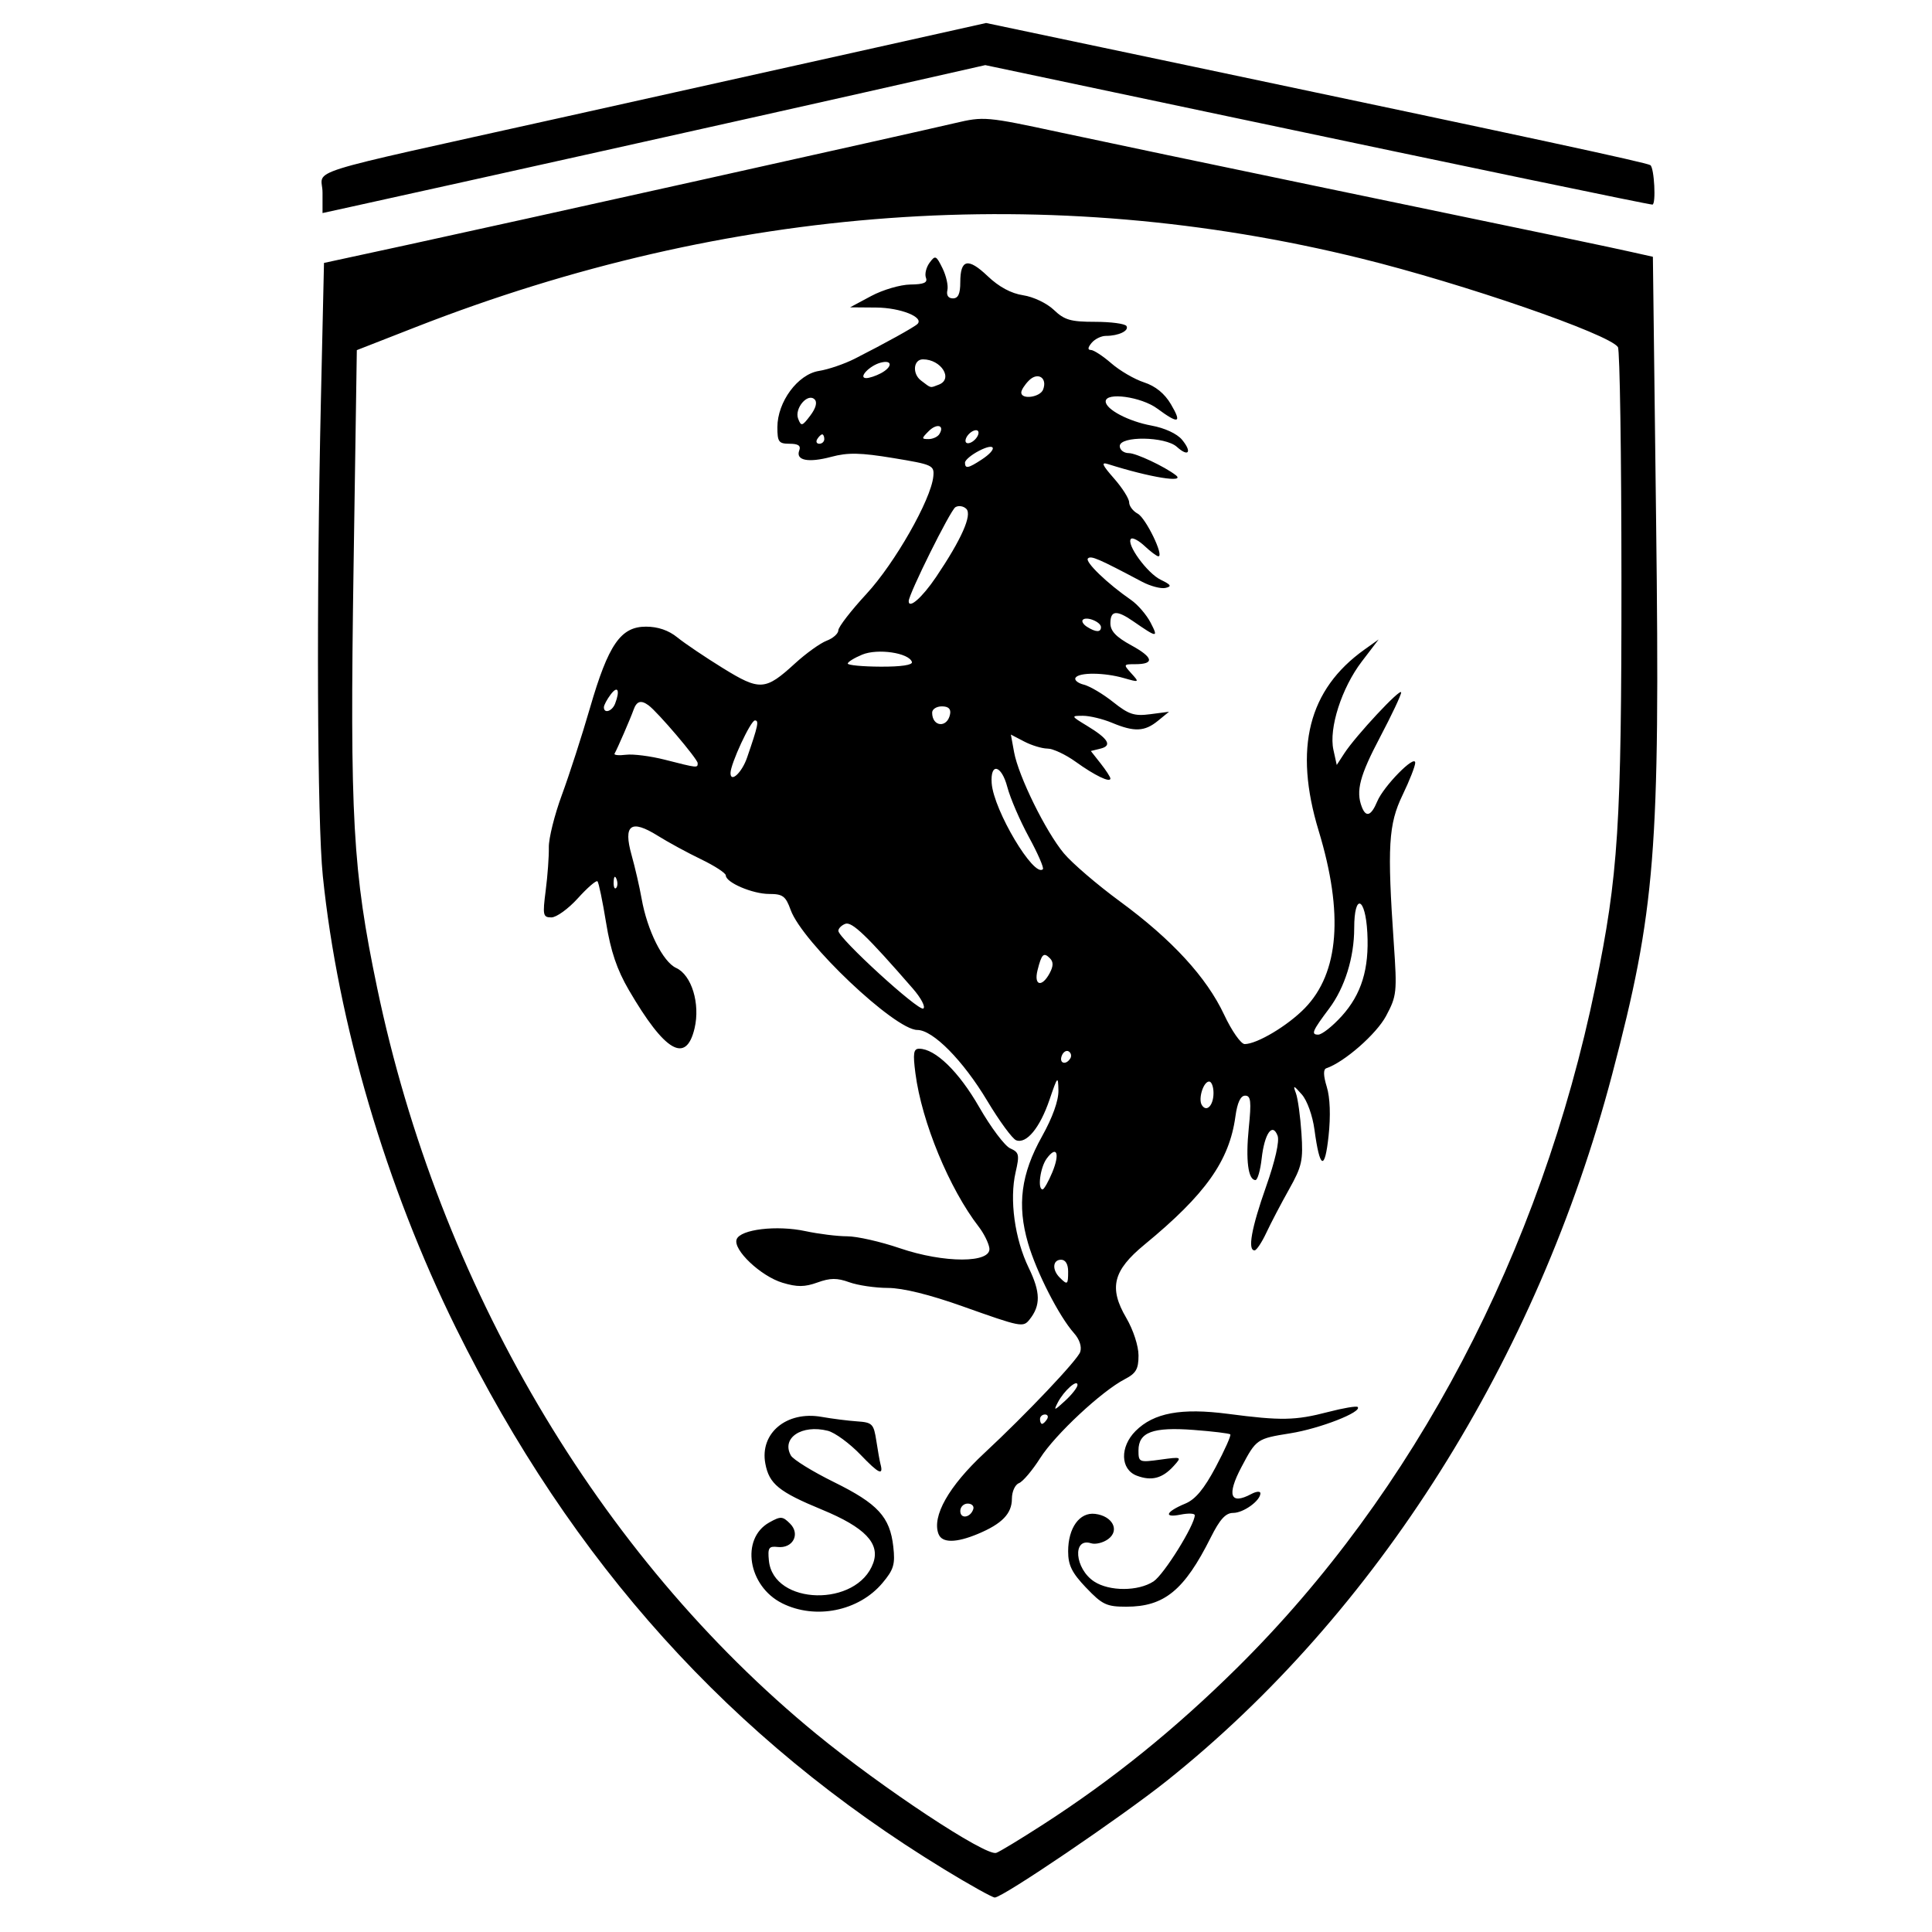 <?xml version="1.0" encoding="UTF-8" standalone="no"?>
<svg
   xmlns:dc="http://purl.org/dc/elements/1.1/"
   xmlns:cc="http://creativecommons.org/ns#"
   xmlns:rdf="http://www.w3.org/1999/02/22-rdf-syntax-ns#"
   xmlns:svg="http://www.w3.org/2000/svg"
   xmlns="http://www.w3.org/2000/svg"
   id="svg851"
   version="1.1"
   viewBox="0 0 132.292 132.292">
  <title
     id="title1484">auto123</title>
  <defs
     id="defs855" />
  <path
     id="path2273"
     d="M 64.658,128.003 C 50.058,119.101 39.168,107.026 31.212,90.915 26.428,81.227 23.135,70.041 22.104,59.974 21.72,56.223 21.661,41.263 21.975,27.326 l 0.21,-9.322 5.65,-1.223 c 6.577,-1.424 34.561,-7.647 37.545,-8.349 1.99,-0.468 2.141,-0.455 7.225,0.637 2.856,0.614 10.756,2.271 17.555,3.682 17.392,3.611 19.874,4.129 21.545,4.502 l 1.475,0.329 0.222,18.203 c 0.275,22.523 -0.044,26.519 -3.013,37.791 -5.132,19.486 -16.12,36.909 -30.505,48.373 -3.103,2.472 -11.226,7.982 -11.768,7.982 -0.164,0 -1.72,-0.867 -3.458,-1.927 z m 6.766,-3.072 c 4.753,-3.065 9.033,-6.521 13.293,-10.735 12.127,-11.996 20.779,-28.453 24.529,-46.655 1.569,-7.616 1.786,-11.014 1.781,-27.84 C 111.025,31.134 110.916,23.964 110.786,23.768 110.195,22.875 100.2,19.424 93.21,17.7 71.862,12.433 49.885,14.027 28.477,22.394 l -4.044,1.581 -0.223,14.846 c -0.259,17.239 -0.06,20.792 1.613,28.814 4.24,20.323 15.153,38.864 30.07,51.093 4.518,3.704 11.576,8.372 12.319,8.147 0.204,-0.061 1.649,-0.936 3.211,-1.944 z M 53.553,109.78 c -2.337,-1.167 -2.855,-4.421 -0.881,-5.529 0.786,-0.441 0.916,-0.434 1.429,0.08 0.718,0.718 0.183,1.716 -0.855,1.597 -0.603,-0.069 -0.684,0.057 -0.597,0.932 0.306,3.079 6.062,3.206 7.147,0.159 0.477,-1.339 -0.578,-2.436 -3.507,-3.645 -2.958,-1.221 -3.622,-1.76 -3.884,-3.156 -0.391,-2.084 1.459,-3.622 3.848,-3.2 0.722,0.128 1.818,0.267 2.436,0.309 1.041,0.071 1.138,0.169 1.316,1.328 0.106,0.688 0.231,1.396 0.279,1.572 0.23,0.848 -0.099,0.7 -1.354,-0.61 -0.751,-0.783 -1.762,-1.524 -2.248,-1.646 -1.789,-0.449 -3.198,0.495 -2.527,1.694 0.156,0.278 1.482,1.097 2.947,1.819 3.007,1.482 3.836,2.383 4.065,4.422 0.137,1.212 0.03,1.571 -0.743,2.489 -1.623,1.929 -4.589,2.527 -6.873,1.386 z m 20.822,-1.057 c -0.98,-1.03 -1.235,-1.545 -1.235,-2.497 0,-1.605 0.782,-2.693 1.845,-2.565 1.194,0.144 1.707,1.126 0.901,1.724 -0.344,0.255 -0.874,0.386 -1.177,0.289 -1.294,-0.411 -1.119,1.748 0.213,2.62 1.041,0.682 3.018,0.678 4.065,-0.008 0.709,-0.464 2.823,-3.859 2.823,-4.532 0,-0.13 -0.441,-0.148 -0.979,-0.04 -1.192,0.238 -0.999,-0.204 0.329,-0.755 0.694,-0.287 1.287,-1.001 2.088,-2.509 0.616,-1.159 1.064,-2.164 0.995,-2.232 -0.068,-0.068 -1.196,-0.205 -2.506,-0.304 -2.799,-0.212 -3.781,0.153 -3.781,1.404 0,0.809 0.046,0.829 1.495,0.63 1.474,-0.202 1.487,-0.196 0.921,0.43 -0.774,0.856 -1.522,1.052 -2.535,0.667 -1.125,-0.428 -1.165,-1.973 -0.079,-3.059 1.243,-1.243 3.127,-1.592 6.335,-1.172 3.634,0.475 4.6,0.457 6.846,-0.128 1.034,-0.269 1.945,-0.424 2.025,-0.344 0.338,0.338 -2.578,1.478 -4.608,1.802 -2.297,0.367 -2.335,0.393 -3.348,2.309 -1.022,1.932 -0.77,2.621 0.676,1.848 0.342,-0.183 0.621,-0.205 0.621,-0.05 0,0.509 -1.16,1.345 -1.866,1.345 -0.513,0 -0.91,0.435 -1.536,1.686 -1.811,3.616 -3.178,4.736 -5.783,4.736 -1.347,0 -1.644,-0.14 -2.745,-1.298 z m -10.11,-3.68 c -0.467,-1.216 0.7,-3.276 3.142,-5.548 2.869,-2.669 6.375,-6.368 6.56,-6.922 0.119,-0.357 -0.047,-0.863 -0.423,-1.284 -1.024,-1.149 -2.574,-4.182 -3.151,-6.167 -0.759,-2.612 -0.481,-4.736 0.956,-7.306 0.724,-1.295 1.14,-2.458 1.126,-3.147 -0.021,-1.031 -0.056,-0.995 -0.61,0.632 -0.655,1.925 -1.58,3.048 -2.286,2.777 -0.257,-0.099 -1.146,-1.311 -1.975,-2.695 -1.659,-2.769 -3.719,-4.857 -4.791,-4.857 -1.535,0 -7.872,-6.003 -8.672,-8.216 -0.344,-0.951 -0.539,-1.097 -1.472,-1.097 -1.139,0 -2.97,-0.783 -2.97,-1.269 0,-0.159 -0.759,-0.654 -1.686,-1.101 -0.927,-0.446 -2.265,-1.173 -2.973,-1.616 -1.84,-1.15 -2.377,-0.755 -1.794,1.319 0.238,0.848 0.548,2.193 0.688,2.988 0.383,2.172 1.46,4.333 2.366,4.746 1.058,0.482 1.657,2.445 1.261,4.13 -0.58,2.464 -2.028,1.622 -4.499,-2.614 -0.816,-1.399 -1.243,-2.661 -1.56,-4.611 -0.24,-1.476 -0.505,-2.753 -0.59,-2.838 -0.085,-0.085 -0.688,0.437 -1.341,1.159 -0.652,0.722 -1.469,1.313 -1.814,1.313 -0.578,0 -0.609,-0.147 -0.39,-1.846 0.131,-1.016 0.227,-2.343 0.214,-2.95 -0.013,-0.607 0.389,-2.225 0.895,-3.595 0.505,-1.37 1.372,-4.053 1.925,-5.961 1.257,-4.333 2.101,-5.557 3.831,-5.557 0.82,0 1.553,0.251 2.151,0.738 0.499,0.406 1.899,1.35 3.11,2.098 2.544,1.57 2.908,1.547 4.944,-0.317 0.752,-0.688 1.727,-1.388 2.167,-1.556 0.44,-0.167 0.801,-0.488 0.801,-0.714 6.25e-4,-0.225 0.869,-1.349 1.93,-2.497 1.936,-2.095 4.413,-6.445 4.572,-8.028 0.077,-0.771 -0.031,-0.821 -2.74,-1.268 -2.253,-0.371 -3.106,-0.389 -4.241,-0.085 -1.584,0.424 -2.46,0.248 -2.196,-0.44 0.123,-0.321 -0.072,-0.455 -0.662,-0.455 -0.744,0 -0.837,-0.126 -0.837,-1.131 0,-1.736 1.396,-3.626 2.847,-3.855 0.642,-0.101 1.744,-0.478 2.451,-0.837 2.097,-1.065 4.079,-2.163 4.294,-2.378 0.466,-0.466 -1.161,-1.113 -2.83,-1.126 l -1.785,-0.014 1.445,-0.774 c 0.795,-0.426 2.002,-0.78 2.684,-0.788 0.927,-0.011 1.195,-0.128 1.066,-0.465 -0.095,-0.248 0.016,-0.709 0.247,-1.024 0.39,-0.533 0.453,-0.506 0.885,0.37 0.256,0.519 0.408,1.197 0.337,1.506 -0.08,0.351 0.062,0.562 0.378,0.562 0.362,0 0.505,-0.314 0.505,-1.105 0,-1.581 0.531,-1.699 1.875,-0.418 0.772,0.735 1.606,1.185 2.429,1.309 0.703,0.106 1.628,0.547 2.105,1.004 0.722,0.691 1.149,0.815 2.821,0.815 1.084,0 2.05,0.129 2.148,0.287 0.2,0.323 -0.538,0.676 -1.411,0.676 -0.317,0 -0.757,0.217 -0.976,0.482 -0.262,0.316 -0.28,0.482 -0.05,0.482 0.192,0 0.824,0.413 1.404,0.917 0.58,0.505 1.587,1.091 2.238,1.302 0.78,0.254 1.405,0.761 1.836,1.491 0.775,1.313 0.541,1.389 -0.931,0.303 -1.096,-0.809 -3.532,-1.146 -3.532,-0.489 0,0.543 1.565,1.367 3.14,1.655 0.903,0.165 1.746,0.555 2.086,0.966 0.707,0.854 0.448,1.213 -0.352,0.489 -0.792,-0.717 -3.91,-0.758 -3.91,-0.052 0,0.265 0.281,0.482 0.624,0.482 0.492,0 2.426,0.908 3.203,1.503 0.735,0.563 -1.76,0.16 -4.613,-0.746 -0.513,-0.163 -0.434,0.034 0.393,0.976 0.57,0.649 1.036,1.386 1.036,1.639 0,0.253 0.264,0.6 0.586,0.773 0.556,0.297 1.827,2.92 1.416,2.92 -0.107,0 -0.528,-0.314 -0.936,-0.697 -0.408,-0.383 -0.831,-0.608 -0.94,-0.499 -0.348,0.348 1.109,2.353 2.034,2.801 0.713,0.345 0.779,0.457 0.329,0.56 -0.309,0.071 -1.032,-0.119 -1.606,-0.423 -3.002,-1.591 -3.497,-1.804 -3.705,-1.596 -0.225,0.225 1.34,1.731 2.947,2.839 0.46,0.317 1.066,1.019 1.346,1.561 0.544,1.051 0.458,1.044 -1.199,-0.102 -1.13,-0.782 -1.556,-0.744 -1.556,0.14 0,0.532 0.386,0.94 1.425,1.508 1.524,0.832 1.621,1.295 0.272,1.295 -0.808,0 -0.816,0.019 -0.262,0.631 0.561,0.619 0.551,0.625 -0.51,0.321 -1.356,-0.389 -3.079,-0.401 -3.312,-0.023 -0.098,0.158 0.159,0.371 0.57,0.474 0.411,0.103 1.313,0.638 2.005,1.189 1.07,0.852 1.449,0.976 2.542,0.833 l 1.284,-0.168 -0.758,0.619 c -0.912,0.745 -1.617,0.776 -3.145,0.137 -0.634,-0.265 -1.533,-0.481 -1.997,-0.48 -0.823,0.001 -0.817,0.018 0.28,0.683 1.474,0.894 1.751,1.363 0.926,1.566 l -0.66,0.163 0.67,0.851 c 0.368,0.468 0.67,0.932 0.67,1.032 0,0.31 -1.074,-0.207 -2.376,-1.145 -0.689,-0.496 -1.556,-0.903 -1.927,-0.904 -0.371,-0.001 -1.088,-0.218 -1.593,-0.481 l -0.919,-0.479 0.22,1.204 c 0.301,1.647 2.165,5.435 3.408,6.926 0.563,0.675 2.293,2.159 3.845,3.298 3.558,2.611 5.927,5.189 7.132,7.758 0.518,1.104 1.15,2.007 1.405,2.007 0.844,0 2.953,-1.261 4.121,-2.463 2.345,-2.415 2.662,-6.489 0.943,-12.148 -1.717,-5.653 -0.7,-9.67 3.138,-12.403 l 0.97,-0.691 -1.153,1.51 c -1.379,1.807 -2.267,4.571 -1.943,6.048 l 0.228,1.036 0.519,-0.799 c 0.786,-1.209 3.891,-4.535 3.891,-4.167 0,0.177 -0.65,1.555 -1.445,3.062 -1.392,2.639 -1.667,3.688 -1.25,4.773 0.287,0.748 0.643,0.621 1.058,-0.375 0.434,-1.044 2.6,-3.247 2.6,-2.645 0,0.229 -0.391,1.224 -0.868,2.213 -0.964,1.996 -1.054,3.519 -0.599,10.146 0.231,3.356 0.204,3.604 -0.528,4.977 -0.663,1.242 -2.861,3.166 -4.094,3.583 -0.214,0.072 -0.202,0.505 0.034,1.274 0.225,0.732 0.271,1.977 0.123,3.354 -0.26,2.428 -0.604,2.277 -0.967,-0.427 -0.129,-0.957 -0.503,-2 -0.865,-2.408 -0.578,-0.652 -0.616,-0.659 -0.402,-0.078 0.13,0.353 0.299,1.581 0.376,2.729 0.125,1.874 0.038,2.267 -0.852,3.853 -0.545,0.971 -1.244,2.307 -1.553,2.967 -0.309,0.661 -0.671,1.202 -0.803,1.204 -0.491,0.007 -0.217,-1.521 0.78,-4.347 0.632,-1.792 0.936,-3.135 0.794,-3.506 -0.355,-0.926 -0.897,-0.147 -1.09,1.566 -0.091,0.81 -0.282,1.473 -0.424,1.473 -0.503,0 -0.679,-1.366 -0.459,-3.558 0.185,-1.839 0.142,-2.222 -0.248,-2.222 -0.314,0 -0.536,0.477 -0.667,1.431 -0.416,3.035 -2.048,5.334 -6.225,8.77 -2.16,1.777 -2.454,2.961 -1.246,5.021 0.476,0.813 0.837,1.92 0.837,2.567 0,0.933 -0.169,1.226 -0.936,1.623 -1.584,0.819 -4.778,3.798 -5.799,5.408 -0.533,0.841 -1.187,1.612 -1.452,1.714 -0.267,0.102 -0.483,0.578 -0.483,1.064 0,1.022 -0.674,1.72 -2.329,2.411 -1.496,0.625 -2.455,0.629 -2.692,0.012 z m 2.379,-1.705 c 0.07,-0.21 -0.102,-0.381 -0.381,-0.381 -0.28,0 -0.508,0.229 -0.508,0.508 0,0.567 0.691,0.468 0.89,-0.127 z m 5.051,-6.161 c 0.109,-0.177 0.045,-0.321 -0.142,-0.321 -0.187,0 -0.34,0.144 -0.34,0.321 0,0.177 0.064,0.321 0.142,0.321 0.078,0 0.231,-0.145 0.34,-0.321 z m 2.087,-2.343 c 0,-0.431 -0.931,0.394 -1.346,1.193 -0.31,0.597 -0.256,0.585 0.499,-0.11 0.465,-0.428 0.846,-0.915 0.846,-1.083 z m -0.642,-7.772 c 0,-0.499 -0.182,-0.803 -0.482,-0.803 -0.578,0 -0.632,0.684 -0.096,1.22 0.532,0.531 0.578,0.498 0.578,-0.417 z m -1.089,-6.778 c 0.546,-1.307 0.309,-1.893 -0.383,-0.947 -0.44,0.602 -0.639,2.106 -0.278,2.106 0.097,0 0.395,-0.521 0.661,-1.159 z m 11.043,-5.443 c 0,-0.431 -0.135,-0.784 -0.299,-0.784 -0.393,0 -0.763,1.186 -0.502,1.608 0.324,0.524 0.801,0.033 0.801,-0.824 z M 73.288,72.474 c 0.102,-0.164 0.053,-0.38 -0.108,-0.48 -0.161,-0.099 -0.376,0.035 -0.477,0.299 -0.2,0.52 0.283,0.669 0.585,0.181 z m 18.583,-2.894 c 1.355,-1.5 1.887,-3.229 1.756,-5.705 -0.131,-2.472 -0.899,-2.746 -0.899,-0.321 0,2.007 -0.645,4.077 -1.715,5.504 -1.154,1.539 -1.259,1.788 -0.75,1.788 0.255,0 0.978,-0.57 1.607,-1.266 z m -29.367,-1.89 c -3.152,-3.624 -4.174,-4.604 -4.622,-4.432 -0.262,0.1 -0.476,0.316 -0.476,0.479 0,0.501 5.489,5.523 5.816,5.321 0.169,-0.104 -0.154,-0.72 -0.718,-1.368 z m 9.371,-1.052 c 0.258,-0.483 0.263,-0.776 0.017,-1.022 -0.43,-0.43 -0.567,-0.297 -0.847,0.816 -0.266,1.061 0.297,1.201 0.83,0.206 z M 42.213,60.189 c -0.103,-0.256 -0.179,-0.18 -0.194,0.194 -0.014,0.338 0.062,0.528 0.169,0.421 0.107,-0.107 0.118,-0.384 0.025,-0.615 z M 70.452,57.317 c -0.613,-1.125 -1.278,-2.669 -1.478,-3.431 -0.397,-1.511 -1.173,-1.695 -1.069,-0.254 0.133,1.845 2.9,6.491 3.505,5.886 0.086,-0.086 -0.345,-1.077 -0.958,-2.202 z m -19.299,-5.435 c 0.758,-2.198 0.833,-2.551 0.538,-2.551 -0.289,0 -1.67,2.978 -1.67,3.602 0,0.697 0.779,-0.026 1.132,-1.051 z m -3.38,0.374 c 0,-0.282 -2.738,-3.503 -3.37,-3.963 -0.517,-0.377 -0.811,-0.286 -1.023,0.316 -0.2,0.568 -1.103,2.652 -1.299,2.996 -0.058,0.103 0.295,0.137 0.786,0.076 0.49,-0.061 1.686,0.092 2.658,0.34 2.256,0.575 2.248,0.574 2.248,0.235 z m 17.283,-3.353 c 0.07,-0.361 -0.113,-0.535 -0.562,-0.535 -0.366,0 -0.666,0.193 -0.666,0.428 0,0.983 1.04,1.074 1.228,0.107 z m -22.937,-0.722 c 0.351,-0.915 0.184,-1.271 -0.297,-0.635 -0.259,0.343 -0.471,0.74 -0.471,0.883 0,0.46 0.567,0.276 0.768,-0.248 z m 20.324,-2.853 c -0.204,-0.626 -2.343,-0.942 -3.404,-0.503 -0.545,0.226 -0.989,0.501 -0.989,0.612 0.001,0.111 1.014,0.207 2.251,0.212 1.406,0.007 2.209,-0.114 2.141,-0.321 z m 12.946,-2.384 c 0,-0.356 -0.988,-0.759 -1.241,-0.506 -0.102,0.102 0.027,0.32 0.287,0.484 0.6,0.38 0.954,0.388 0.954,0.022 z M 64.094,39.516 c 1.741,-2.582 2.486,-4.259 2.075,-4.671 -0.196,-0.196 -0.534,-0.248 -0.75,-0.115 -0.348,0.215 -3.196,5.948 -3.196,6.434 0,0.565 0.932,-0.257 1.871,-1.649 z m 3.118,-8.043 c 1.119,-0.733 0.986,-1.204 -0.172,-0.605 -0.53,0.274 -0.963,0.639 -0.963,0.811 0,0.434 0.22,0.394 1.135,-0.206 z M 56.443,30.065 c 0,-0.177 -0.064,-0.321 -0.142,-0.321 -0.078,0 -0.231,0.144 -0.34,0.321 -0.109,0.177 -0.045,0.321 0.142,0.321 0.187,0 0.34,-0.145 0.34,-0.321 z m 10.536,-0.301 c 0.08,-0.241 -0.04,-0.361 -0.281,-0.281 -0.232,0.077 -0.485,0.33 -0.562,0.562 -0.08,0.241 0.04,0.361 0.281,0.281 0.232,-0.077 0.485,-0.33 0.562,-0.562 z m -2.656,-0.041 c 0.377,-0.609 -0.173,-0.76 -0.732,-0.2 -0.501,0.501 -0.501,0.543 -0.011,0.543 0.292,0 0.627,-0.154 0.743,-0.342 z m -8.542,-2.373 c -0.471,-0.473 -1.4,0.617 -1.128,1.324 0.205,0.534 0.277,0.516 0.829,-0.216 0.384,-0.508 0.493,-0.913 0.299,-1.108 z m 15.646,-0.678 c 0.307,-0.801 -0.363,-1.228 -0.972,-0.618 -0.289,0.289 -0.525,0.659 -0.525,0.823 0,0.506 1.293,0.329 1.498,-0.205 z m -7.143,-0.334 c 1.008,-0.387 0.164,-1.732 -1.087,-1.732 -0.656,0 -0.746,0.985 -0.132,1.45 0.722,0.547 0.6,0.519 1.218,0.282 z m -3.966,-0.78 c 0.809,-0.433 0.802,-0.939 -0.011,-0.727 -0.773,0.202 -1.576,1.059 -0.992,1.059 0.21,0 0.661,-0.15 1.003,-0.332 z m 5.598,63.892 c -2.267,-0.806 -4.099,-1.257 -5.115,-1.26 -0.871,-0.002 -2.063,-0.178 -2.649,-0.39 -0.838,-0.303 -1.305,-0.299 -2.178,0.017 -0.872,0.315 -1.388,0.32 -2.389,0.019 -1.492,-0.447 -3.415,-2.27 -3.143,-2.978 0.262,-0.682 2.751,-0.977 4.706,-0.558 0.907,0.194 2.194,0.354 2.861,0.354 0.667,0 2.285,0.366 3.597,0.814 3.049,1.04 6.299,1.035 6.139,-0.011 -0.054,-0.353 -0.378,-1.003 -0.719,-1.445 -2.026,-2.62 -3.911,-7.183 -4.344,-10.516 -0.178,-1.373 -0.131,-1.686 0.257,-1.686 1.102,0 2.717,1.57 4.108,3.994 0.797,1.39 1.754,2.664 2.126,2.83 0.61,0.272 0.646,0.432 0.369,1.636 -0.431,1.872 -0.06,4.571 0.901,6.55 0.808,1.664 0.822,2.573 0.052,3.535 -0.439,0.548 -0.564,0.524 -4.577,-0.903 z M 22.085,13.187 c 0,-1.684 -2.047,-1.042 16.377,-5.139 C 46.144,6.34 55.825,4.185 59.976,3.259 l 7.546,-1.684 14.289,3.008 c 23.144,4.873 30.903,6.545 31.194,6.725 0.27,0.167 0.402,2.701 0.141,2.701 -0.255,0 -12.66,-2.579 -29.115,-6.053 L 67.466,4.459 59.145,6.34 C 52.212,7.908 31.587,12.502 24.092,14.148 l -2.007,0.441 z"
     style="fill:#000000;stroke-width:0.321" />
</svg>
